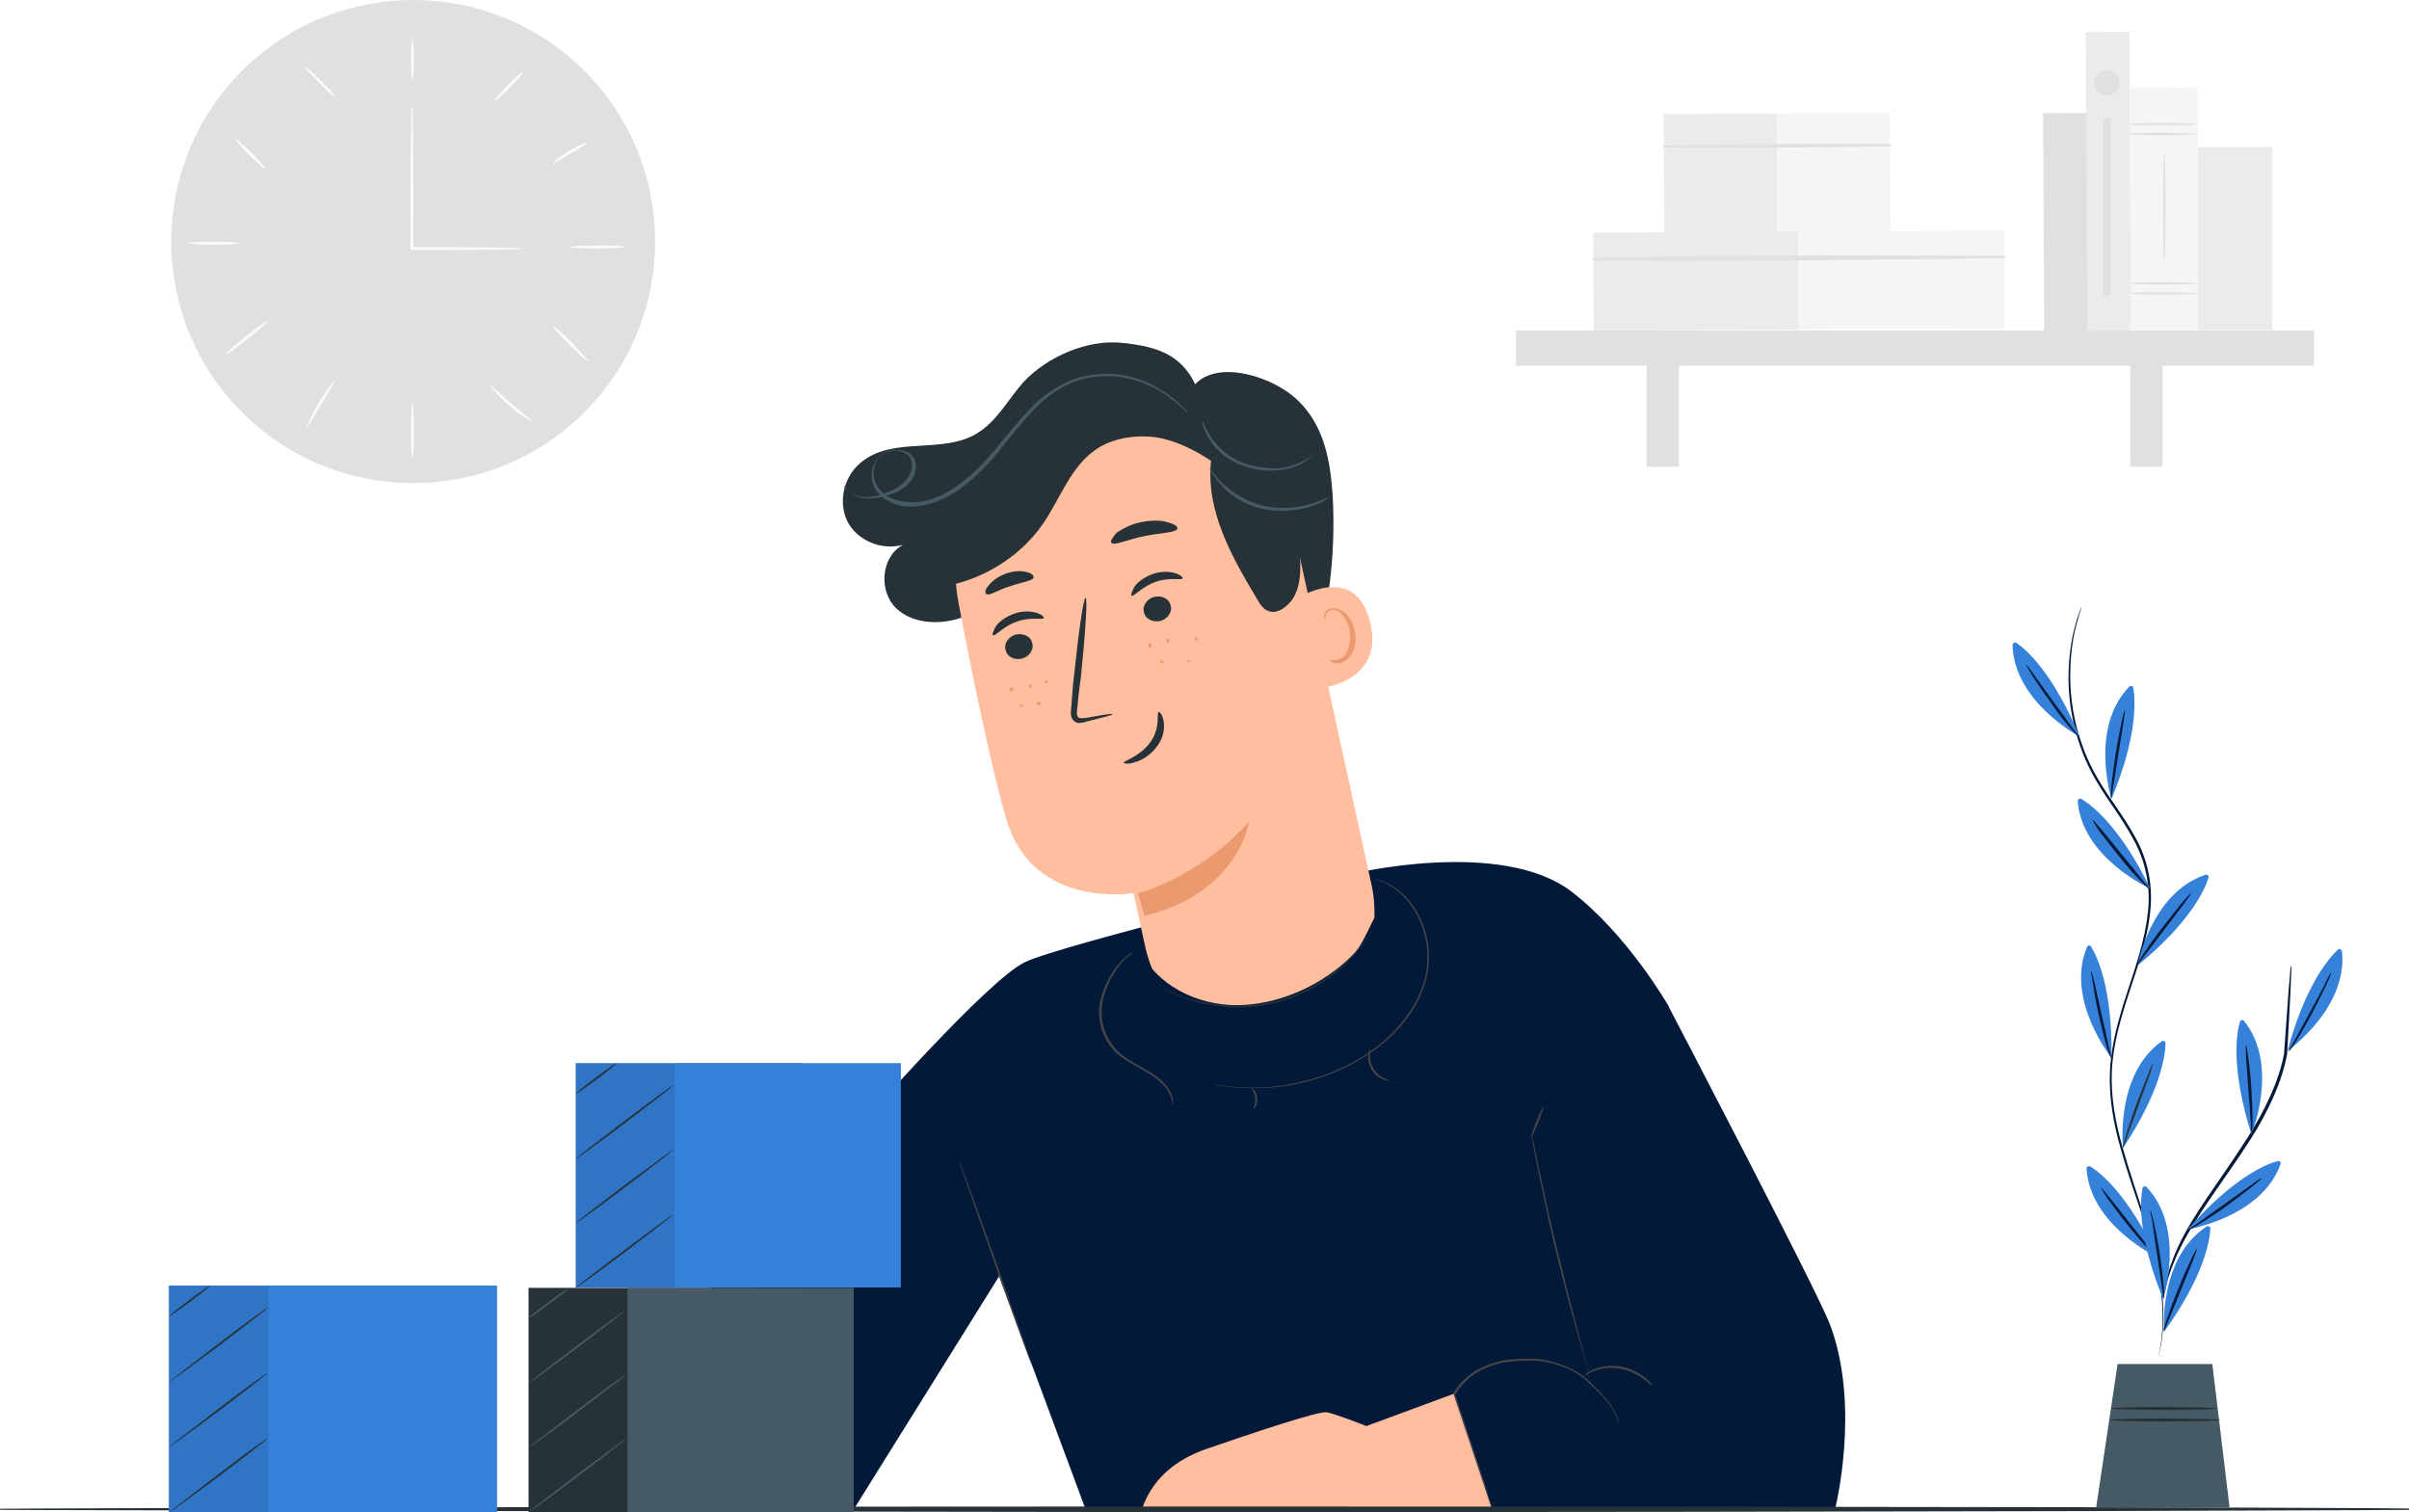 <?xml version="1.0" encoding="UTF-8"?> <svg xmlns="http://www.w3.org/2000/svg" width="470" height="295" viewBox="0 0 470 295" fill="none"> <g clip-path="url(#clip0)"> <path d="M113.995 80.447C132.431 62.044 132.431 32.206 113.995 13.803C95.559 -4.601 65.669 -4.601 47.233 13.803C28.798 32.206 28.798 62.044 47.233 80.447C65.669 98.851 95.559 98.851 113.995 80.447Z" fill="#E0E0E0"></path> <path d="M101.995 48.563C101.995 48.638 101.397 48.638 100.349 48.638C99.152 48.638 97.656 48.713 95.785 48.713C91.895 48.788 86.508 48.788 80.374 48.788H80.075V48.489C80.075 47.518 80.075 46.472 80.075 45.427C80.075 38.631 80.075 32.432 80.149 27.951C80.224 25.785 80.224 23.993 80.224 22.648C80.224 21.379 80.299 20.706 80.374 20.706C80.448 20.706 80.448 21.379 80.523 22.648C80.523 23.993 80.598 25.785 80.598 27.951C80.673 32.432 80.673 38.631 80.673 45.427C80.673 46.472 80.673 47.518 80.673 48.489L80.374 48.19C86.508 48.19 91.895 48.265 95.785 48.265C97.656 48.34 99.227 48.34 100.349 48.34C101.397 48.489 101.995 48.489 101.995 48.563Z" fill="#FAFAFA"></path> <path d="M80.449 7.786C80.598 7.786 80.748 9.579 80.748 11.744C80.748 13.91 80.598 15.703 80.449 15.703C80.299 15.703 80.149 13.91 80.149 11.744C80.149 9.504 80.299 7.786 80.449 7.786Z" fill="#FAFAFA"></path> <path d="M101.995 14.134C102.145 14.284 100.948 15.553 99.451 17.122C97.955 18.616 96.609 19.81 96.459 19.661C96.309 19.512 97.506 18.242 99.003 16.674C100.499 15.105 101.846 13.985 101.995 14.134Z" fill="#FAFAFA"></path> <path d="M114.564 27.801C114.639 27.951 113.143 28.847 111.347 29.967C109.477 31.087 108.055 31.984 107.906 31.834C107.831 31.685 109.177 30.565 111.048 29.445C112.843 28.324 114.489 27.652 114.564 27.801Z" fill="#FAFAFA"></path> <path d="M121.896 48.19C121.896 48.34 119.502 48.489 116.509 48.489C113.516 48.489 111.122 48.34 111.122 48.19C111.122 48.041 113.516 47.892 116.509 47.892C119.502 47.817 121.896 47.966 121.896 48.19Z" fill="#FAFAFA"></path> <path d="M46.932 47.443C46.932 47.593 44.612 47.742 41.844 47.742C39.001 47.742 36.757 47.593 36.757 47.443C36.757 47.294 39.076 47.145 41.844 47.145C44.687 47.145 46.932 47.294 46.932 47.443Z" fill="#FAFAFA"></path> <path d="M52.244 62.604C52.318 62.754 50.598 64.322 48.353 66.114C46.109 67.907 44.238 69.251 44.089 69.102C44.014 68.952 45.735 67.384 47.979 65.591C50.224 63.799 52.169 62.455 52.244 62.604Z" fill="#FAFAFA"></path> <path d="M65.336 74.255C65.486 74.329 64.214 76.346 62.717 78.81C61.221 81.275 60.099 83.366 59.949 83.291C59.8 83.217 60.697 81.051 62.194 78.512C63.69 76.047 65.186 74.18 65.336 74.255Z" fill="#FAFAFA"></path> <path d="M80.449 89.416C80.299 89.416 80.149 87.026 80.149 84.038C80.149 81.051 80.299 78.661 80.449 78.661C80.598 78.661 80.748 81.051 80.748 84.038C80.748 86.951 80.598 89.416 80.449 89.416Z" fill="#FAFAFA"></path> <path d="M103.791 82.171C103.716 82.32 101.621 81.125 99.302 79.109C97.057 77.167 95.561 75.225 95.636 75.151C95.785 75.001 97.431 76.719 99.676 78.661C101.92 80.603 103.865 82.022 103.791 82.171Z" fill="#FAFAFA"></path> <path d="M114.714 70.446C114.564 70.596 112.993 69.177 111.122 67.309C109.252 65.442 107.831 63.874 107.98 63.725C108.13 63.575 109.701 64.994 111.571 66.861C113.367 68.728 114.788 70.297 114.714 70.446Z" fill="#FAFAFA"></path> <path d="M51.795 32.955C51.645 33.104 50.298 31.835 48.653 30.266C47.007 28.623 45.809 27.204 45.959 27.13C46.109 26.98 47.456 28.25 49.101 29.818C50.672 31.387 51.87 32.806 51.795 32.955Z" fill="#FAFAFA"></path> <path d="M65.261 18.765C65.112 18.914 63.765 17.719 62.194 16.076C60.623 14.508 59.426 13.089 59.501 13.014C59.65 12.865 60.997 14.06 62.568 15.703C64.214 17.271 65.411 18.615 65.261 18.765Z" fill="#FAFAFA"></path> <path d="M407.13 22.029L398.602 22.075L398.828 64.496L407.357 64.45L407.13 22.029Z" fill="#E0E0E0"></path> <path d="M346.73 22.143L324.585 22.261L324.711 45.711L346.857 45.593L346.73 22.143Z" fill="#EBEBEB"></path> <path d="M368.726 22.069L346.581 22.187L346.707 45.638L368.852 45.519L368.726 22.069Z" fill="#F5F5F5"></path> <path d="M324.643 28.772C339.307 28.922 354.045 28.772 368.783 28.548C369.083 28.548 369.083 28.1 368.783 28.1C354.12 28.026 339.381 28.1 324.643 28.399C324.344 28.324 324.344 28.698 324.643 28.772Z" fill="#E0E0E0"></path> <path d="M351.006 45.17L310.831 45.385L310.934 64.504L351.109 64.289L351.006 45.17Z" fill="#EBEBEB"></path> <path d="M390.958 44.947L350.782 45.162L350.885 64.281L391.06 64.066L390.958 44.947Z" fill="#F5F5F5"></path> <path d="M310.802 50.729C337.511 51.028 364.294 50.729 391.003 50.356C391.303 50.356 391.303 49.908 391.003 49.908C364.294 49.758 337.511 49.758 310.802 50.356C310.578 50.281 310.578 50.729 310.802 50.729Z" fill="#E0E0E0"></path> <path d="M451.454 64.471H295.764V71.342H451.454V64.471Z" fill="#E0E0E0"></path> <path d="M327.561 67.757H321.276V91.059H327.561V67.757Z" fill="#E0E0E0"></path> <path d="M421.902 67.757H415.617V91.059H421.902V67.757Z" fill="#E0E0E0"></path> <path d="M415.467 6.196L406.938 6.242L407.25 64.57L415.779 64.524L415.467 6.196Z" fill="#EBEBEB"></path> <path d="M428.74 17.088L415.498 17.159L415.75 64.434L428.992 64.362L428.74 17.088Z" fill="#F5F5F5"></path> <path d="M428.71 26.159C428.71 26.308 425.717 26.383 422.052 26.383C418.386 26.383 415.393 26.308 415.393 26.159C415.393 26.009 418.386 25.935 422.052 25.935C425.717 25.935 428.71 26.084 428.71 26.159Z" fill="#E0E0E0"></path> <path d="M428.71 24.217C428.71 24.366 425.717 24.441 422.052 24.441C418.386 24.441 415.393 24.366 415.393 24.217C415.393 24.067 418.386 23.993 422.052 23.993C425.717 23.993 428.71 24.067 428.71 24.217Z" fill="#E0E0E0"></path> <path d="M428.71 57.227C428.71 57.376 425.717 57.45 422.052 57.45C418.386 57.45 415.393 57.376 415.393 57.227C415.393 57.077 418.386 57.002 422.052 57.002C425.717 57.002 428.71 57.152 428.71 57.227Z" fill="#E0E0E0"></path> <path d="M428.71 55.285C428.71 55.434 425.717 55.509 422.052 55.509C418.386 55.509 415.393 55.434 415.393 55.285C415.393 55.136 418.386 55.061 422.052 55.061C425.717 55.061 428.71 55.136 428.71 55.285Z" fill="#E0E0E0"></path> <path d="M422.276 50.953C422.126 50.953 422.052 46.173 422.052 40.273C422.052 34.373 422.126 29.594 422.276 29.594C422.426 29.594 422.5 34.373 422.5 40.273C422.5 46.173 422.426 50.953 422.276 50.953Z" fill="#E0E0E0"></path> <path d="M443.299 28.698H428.86V64.397H443.299V28.698Z" fill="#EBEBEB"></path> <path d="M413.523 16.151C413.523 17.495 412.4 18.616 411.054 18.616C409.707 18.616 408.585 17.495 408.585 16.151C408.585 14.807 409.707 13.687 411.054 13.687C412.4 13.761 413.523 14.807 413.523 16.151Z" fill="#E0E0E0"></path> <path d="M411.802 22.947H410.305V57.675H411.802V22.947Z" fill="#E0E0E0"></path> <path d="M263.594 170.51C263.594 170.51 292.847 163.415 306.612 173.946C317.61 182.385 325.541 196.276 325.541 196.276L301.6 226.672L314.917 294.111H211.673L194.914 249.003L168.58 218.681C168.58 218.681 192.82 191.048 200.002 187.687C207.184 184.252 263.594 170.51 263.594 170.51Z" fill="#031939"></path> <path d="M171.722 215.096C171.722 215.096 140.3 251.168 127.806 261.475C115.312 271.781 117.631 291.871 124.589 294.56C127.282 295.605 166.784 294.111 166.784 294.111L194.914 249.003L171.722 215.096Z" fill="#031939"></path> <g opacity="0.2"> <g opacity="0.2"> <g opacity="0.2"> <g opacity="0.2"> <g opacity="0.2"> <path opacity="0.2" d="M283.57 271.931C283.196 264.836 293.67 259.907 298.757 261.176C297.784 250.496 296.512 232.274 299.505 221.967C302.797 237.203 304.443 253.334 310.129 267.823" fill="black"></path> </g> </g> </g> </g> </g> <path d="M300.029 227.195L309.905 268.794C309.905 268.794 293.371 258.562 283.57 272.154L291.052 294.261L358.011 294.485C358.011 294.485 363.098 274.47 357.038 258.413C354.494 251.691 325.466 196.201 325.466 196.201L304.593 203.445L300.029 227.195Z" fill="#031939"></path> <path d="M291.126 294.336C291.126 294.336 291.051 294.186 290.976 293.887C290.827 293.589 290.677 293.141 290.527 292.618C290.153 291.498 289.555 289.929 288.881 287.987C287.535 283.954 285.59 278.428 283.42 272.005V271.93L283.495 271.856C284.168 270.736 284.991 269.69 286.038 268.794C287.086 267.823 288.283 267.076 289.63 266.553C291.65 265.657 293.819 265.209 295.914 265.134C296.961 265.06 298.009 265.06 298.981 265.06C299.954 265.06 301.001 265.209 301.899 265.433C305.64 266.255 308.857 267.972 310.727 270.138C312.822 272.08 314.318 273.947 315.066 275.366C315.815 276.785 315.815 277.756 315.815 277.756C315.74 277.756 315.665 276.86 314.917 275.441C314.169 274.022 312.672 272.229 310.503 270.287C308.558 268.122 305.49 266.479 301.749 265.732C300.852 265.508 299.879 265.433 298.907 265.433C297.934 265.433 296.887 265.433 295.914 265.508C293.894 265.657 291.724 266.03 289.779 266.927C288.507 267.524 287.31 268.196 286.338 269.092C285.365 269.989 284.542 271.034 283.869 272.08V271.93C286.038 278.353 287.834 283.954 289.181 287.987C289.854 289.929 290.303 291.572 290.677 292.692C290.827 293.215 290.976 293.663 291.051 293.962C291.051 294.186 291.126 294.336 291.126 294.336Z" fill="#464646"></path> <path d="M322.323 270.362C322.249 270.436 321.725 269.764 320.678 269.017C319.63 268.271 317.984 267.374 315.964 267.001C314.992 266.852 314.019 266.852 313.121 266.926C312.223 267.076 311.475 267.225 310.877 267.524C309.605 268.047 308.932 268.495 308.932 268.42C308.932 268.42 309.081 268.271 309.381 268.047C309.68 267.823 310.129 267.524 310.802 267.225C311.401 266.926 312.223 266.702 313.121 266.553C314.019 266.404 314.992 266.404 316.039 266.553C318.134 266.926 319.855 267.823 320.902 268.719C321.426 269.167 321.8 269.54 322.099 269.839C322.249 270.138 322.323 270.287 322.323 270.362Z" fill="#464646"></path> <path d="M310.129 267.823C310.129 267.823 310.054 267.673 309.979 267.375C309.904 267.001 309.755 266.553 309.53 266.03C309.156 264.835 308.632 263.192 308.034 261.101C306.837 256.919 305.266 251.094 303.695 244.671C302.123 238.248 300.926 232.348 300.029 228.091C299.58 225.925 299.281 224.208 299.056 223.013C298.981 222.415 298.906 221.967 298.832 221.668C298.757 221.37 298.757 221.22 298.757 221.146C298.757 221.146 298.832 221.295 298.906 221.594C298.981 221.967 299.056 222.415 299.206 222.938C299.505 224.208 299.804 225.851 300.253 227.942C301.151 232.199 302.423 238.024 303.994 244.521C305.565 250.944 307.061 256.77 308.183 260.952C308.707 263.043 309.231 264.686 309.53 265.956C309.68 266.478 309.829 266.927 309.904 267.3C310.129 267.673 310.129 267.823 310.129 267.823Z" fill="#464646"></path> <path d="M301.151 215.843C301.226 215.917 300.777 217.262 300.103 218.98C299.43 220.697 298.757 222.042 298.682 221.967C298.607 221.892 299.056 220.548 299.729 218.83C300.403 217.112 301.076 215.768 301.151 215.843Z" fill="#464646"></path> <g opacity="0.2"> <g opacity="0.2"> <g opacity="0.2"> <g opacity="0.2"> <g opacity="0.2"> <path opacity="0.2" d="M187.582 227.195C186.161 239.891 184.665 254.902 183.243 267.599L194.839 248.928" fill="black"></path> </g> </g> </g> </g> </g> <path d="M186.984 226C187.059 226 190.351 234.962 194.316 246.165C198.281 257.367 201.423 266.404 201.349 266.478C201.274 266.478 197.982 257.516 194.017 246.314C190.052 235.111 186.909 226 186.984 226Z" fill="#464646"></path> <path d="M168.502 89.808C174.677 85.267 183.78 88.495 190.382 84.683C194.466 82.316 196.603 78.007 199.604 74.62C204.298 69.558 212.161 66.171 218.942 66.887C225.723 67.602 230.332 69.107 233.19 74.957C237.602 70.175 248.364 73.33 253.342 78.233C258.32 83.137 259.559 89.752 260.015 96.828C260.691 109.124 258.987 121.578 254.812 133.34C254.403 134.372 253.712 135.683 252.554 135.574C251.782 135.501 251.355 134.773 250.981 134.202C248.008 128.57 246.872 122.271 245.402 116.093C243.932 109.914 242.244 103.639 238.372 98.687C234.5 93.735 228.11 90.228 221.566 91.369C216.629 92.28 212.418 95.4 208.916 98.969C205.633 102.635 202.891 106.81 199.879 110.731C196.866 114.652 193.03 118.342 188.404 120.2C183.778 122.057 178.092 121.827 174.791 118.611C171.489 115.394 171.742 108.767 176.16 106.278C171.88 107.48 167.064 105.344 165.266 101.582C163.364 97.503 164.856 92.369 168.502 89.808Z" fill="#263238"></path> <path d="M252.23 102.453L267.639 172.835C270.249 184.789 262.942 206.599 250.306 209.377C238.352 211.908 225.743 195.688 223.397 184.534C222.218 179.228 221.303 174.722 221.145 174.242C221.145 174.242 201.789 177.48 196.477 160.233C193.9 151.849 190.123 134.048 187.044 117.784C183.596 100.401 194.876 82.528 212.822 76.755L214.528 76.139C234.208 70.992 248.582 83.887 252.23 102.453Z" fill="#FFBE9D"></path> <path d="M222.018 174.249C222.018 174.249 233.662 171.435 243.681 160.338C243.681 160.338 241.634 174.296 223.289 178.66L222.018 174.249Z" fill="#EB996E"></path> <path d="M196.197 126.824C196.442 128.147 197.977 128.823 199.369 128.492C200.761 128.161 201.792 126.726 201.379 125.464C201.133 124.141 199.598 123.464 198.206 123.796C196.814 124.127 195.783 125.562 196.197 126.824Z" fill="#263238"></path> <path d="M193.745 123.956C194.176 124.147 195.737 122.207 198.366 121.266C201.159 120.267 203.43 121.009 203.655 120.583C203.768 120.369 203.234 119.87 202.207 119.546C201.18 119.223 199.495 119.135 197.852 119.723C196.209 120.311 194.884 121.303 194.268 122.214C193.703 123.28 193.529 123.86 193.745 123.956Z" fill="#263238"></path> <path d="M223.201 119.467C223.447 120.79 224.982 121.467 226.374 121.136C227.766 120.805 228.797 119.37 228.383 118.108C228.137 116.785 226.603 116.108 225.211 116.439C223.818 116.77 222.788 118.205 223.201 119.467Z" fill="#263238"></path> <path d="M220.799 116.219C221.231 116.41 222.791 114.47 225.421 113.529C228.214 112.529 230.484 113.271 230.71 112.845C230.823 112.632 230.289 112.132 229.262 111.809C228.234 111.486 226.55 111.398 224.907 111.986C223.263 112.574 221.939 113.566 221.323 114.477C220.758 115.543 220.583 116.123 220.799 116.219Z" fill="#263238"></path> <path d="M217.036 139.325C216.982 139.164 215.164 139.46 212.093 140.027C211.355 140.113 210.617 140.199 210.339 139.94C210.008 139.52 210.085 138.594 210.215 137.829C210.368 135.978 210.639 133.905 210.91 131.831C211.769 123.439 212.199 116.638 211.803 116.601C211.407 116.564 210.411 123.389 209.552 131.781C209.28 133.855 209.181 135.867 209.028 137.718C208.951 138.643 208.703 139.631 209.365 140.47C209.696 140.89 210.369 141.186 210.883 141.001C211.45 140.977 211.792 140.854 212.135 140.73C215.323 139.941 217.089 139.485 217.036 139.325Z" fill="#263238"></path> <path d="M226.074 138.904C225.573 139.086 226.5 141.916 224.446 144.775C222.393 147.635 219.117 148.477 219.22 148.791C219.272 148.948 220.094 149.176 221.43 148.69C222.817 148.36 224.667 147.159 225.809 145.511C227.118 143.802 227.219 141.83 227.026 140.668C226.781 139.35 226.241 138.843 226.074 138.904Z" fill="#263238"></path> <path d="M216.82 105.855C217.242 106.569 219.936 105.257 223.215 104.6C226.495 103.942 229.436 103.926 229.724 103.131C229.786 102.762 229.251 102.262 227.843 101.902C226.599 101.483 224.748 101.455 222.671 101.854C220.594 102.253 219.052 103.152 217.838 103.933C217.057 104.905 216.553 105.605 216.82 105.855Z" fill="#263238"></path> <path d="M192.396 115.874C193.095 116.315 194.698 115.049 197.052 114.379C199.354 113.554 201.317 113.37 201.656 112.729C201.718 112.362 201.348 111.803 200.371 111.634C199.343 111.31 197.874 111.318 196.229 111.907C194.749 112.438 193.424 113.431 192.807 114.344C192.252 114.888 192.129 115.624 192.396 115.874Z" fill="#263238"></path> <path d="M252.654 117.034C252.94 116.752 264.342 109.4 267.307 121.315C270.325 133.389 256.886 134.54 256.782 134.222C256.677 133.904 252.654 117.034 252.654 117.034Z" fill="#FFBE9D"></path> <path d="M259.469 128.648C259.469 128.648 259.692 128.746 260.084 128.782C260.477 128.819 261.209 128.732 261.836 128.326C263.091 127.513 263.65 125.166 263.306 122.967C263.108 121.788 262.622 120.891 261.967 120.056C261.311 119.221 260.591 118.768 259.911 119.014C259.179 119.101 258.774 119.605 258.709 119.986C258.645 120.367 258.697 120.527 258.75 120.686C258.75 120.686 258.527 120.588 258.369 120.109C258.317 119.95 258.382 119.569 258.669 119.286C258.956 119.003 259.414 118.658 259.806 118.695C260.878 118.485 261.821 119.037 262.647 119.81C263.472 120.583 264.01 121.639 264.261 122.978C264.88 125.435 264.034 128.065 262.269 129.062C261.472 129.53 260.687 129.457 260.072 129.323C259.574 128.967 259.469 128.648 259.469 128.648Z" fill="#EB996E"></path> <path d="M181.625 114.714C190.195 114.062 198.694 109.207 203.489 102.177C206.912 97.232 208.817 91.077 213.862 87.656C217.225 85.375 221.708 84.8 225.615 85.316C229.574 85.989 233.174 87.85 236.274 89.893C235.222 99.788 240.426 108.816 245.373 117.058C245.849 117.941 246.545 118.921 247.586 119.247C249.283 119.862 251.362 118.225 252.336 116.637C253.887 113.959 253.792 110.822 253.582 107.904C252.904 101.28 251.289 94.646 247.939 88.994C244.757 83.282 239.79 78.396 233.619 75.533C225.917 71.994 216.537 71.885 208.138 74.765C199.739 77.646 192.269 83.359 186.922 90.414C184.421 93.614 182.294 97.383 181.657 101.138" fill="#263238"></path> <path d="M164.548 94.132C164.548 94.132 164.487 94.498 164.858 95.056C165.228 95.613 166.029 96.362 167.323 96.936C168.564 97.356 170.41 97.389 172.264 96.902C173.248 96.552 174.283 96.357 175.215 95.853C176.147 95.349 177.191 94.633 177.916 93.514C178.642 92.394 178.936 91.084 178.523 89.852C178.059 88.466 176.55 87.796 175.084 87.801C174.325 87.726 173.454 87.864 172.85 88.251C172.03 88.542 171.478 89.083 170.977 89.778C169.975 91.168 169.836 92.941 170.3 94.327C170.816 95.866 171.988 97.173 173.497 97.842C175.057 98.666 176.791 98.911 178.585 98.79C182.173 98.549 185.788 96.746 188.653 94.349C191.682 91.893 194.065 89.15 196.232 86.312C198.451 83.628 200.506 81.002 202.88 78.779C205.253 76.557 207.997 74.892 210.671 74.113C213.346 73.335 216.062 73.23 218.555 73.55C223.375 74.249 226.651 76.358 228.633 77.893C229.65 78.738 230.4 79.333 230.934 79.832C231.468 80.331 231.735 80.581 231.735 80.581C231.735 80.581 231.684 80.427 231.632 80.273C231.581 80.119 231.313 79.869 231.098 79.774C230.564 79.274 229.926 78.467 228.961 77.776C226.927 76.087 223.651 73.978 218.779 73.126C216.451 72.747 213.57 72.91 210.68 73.593C207.842 74.43 205.098 76.095 202.509 78.222C200.136 80.444 197.917 83.128 195.698 85.813C193.479 88.497 191.148 91.394 188.231 93.637C185.366 96.035 181.915 97.779 178.49 97.962C176.86 98.025 175.127 97.78 173.618 97.11C172.274 96.382 171.153 95.229 170.689 93.844C170.224 92.458 170.415 90.839 171.141 89.72C171.866 88.6 173.454 87.864 174.756 87.918C176.058 87.971 177.351 88.545 177.764 89.777C178.126 90.855 177.831 92.166 177.218 93.073C176.605 93.98 175.613 94.85 174.681 95.354C173.749 95.857 172.765 96.207 171.782 96.557C169.927 97.044 168.297 97.107 167.056 96.686C165.814 96.266 165.013 95.517 164.642 94.96C164.703 94.594 164.548 94.132 164.548 94.132Z" fill="#455A64"></path> <path d="M257.1 88.137C257.049 87.98 255.974 89.251 253.527 90.316C252.36 90.74 250.861 91.285 249.206 91.357C247.551 91.43 245.793 91.188 243.983 90.788C240.311 89.832 237.88 87.544 236.489 85.583C235.098 83.621 234.799 82.145 234.633 82.205C234.633 82.205 234.57 82.58 234.776 83.21C234.983 83.839 235.294 84.784 235.989 85.764C237.213 87.786 239.914 90.328 243.753 91.224C245.615 91.781 247.54 91.963 249.143 91.733C250.798 91.66 252.349 91.273 253.63 90.631C254.745 90.05 255.641 89.372 256.204 88.815C256.819 88.416 257.1 88.137 257.1 88.137Z" fill="#455A64"></path> <path d="M259.26 97.013C259.209 96.855 257.815 97.713 255.434 98.401C253.054 99.09 249.634 99.452 246.186 98.593C242.738 97.734 240.03 95.728 238.411 94.205C236.741 92.525 236.162 91.329 235.995 91.389C235.995 91.389 236.099 91.703 236.472 92.271C236.845 92.839 237.27 93.564 238.13 94.483C239.634 96.223 242.394 98.387 246.009 99.185C249.675 100.14 253.209 99.561 255.589 98.873C256.754 98.45 257.752 98.088 258.366 97.689C258.979 97.29 259.26 97.013 259.26 97.013Z" fill="#455A64"></path> <path d="M233.408 124.974C233.577 124.913 233.746 124.852 233.642 124.533C233.589 124.374 233.537 124.215 233.368 124.277C233.199 124.338 233.03 124.399 233.135 124.718C233.187 124.877 233.24 125.036 233.408 124.974Z" fill="#EB996E"></path> <path d="M227.907 125.422C228.076 125.36 228.193 125.14 228.141 124.98C228.088 124.821 228.036 124.662 227.814 124.564C227.645 124.625 227.528 124.846 227.581 125.005C227.516 125.385 227.738 125.483 227.907 125.422Z" fill="#EB996E"></path> <path d="M224.429 126.444C224.599 126.383 224.717 126.161 224.611 125.842C224.506 125.522 224.453 125.362 224.283 125.424C224.113 125.485 223.996 125.707 224.101 126.026C223.984 126.248 224.259 126.506 224.429 126.444Z" fill="#EB996E"></path> <path d="M231.94 129.126C232.106 129.066 232.272 129.007 232.22 128.85C232.169 128.694 232.003 128.754 231.837 128.814C231.672 128.874 231.506 128.934 231.557 129.09C231.557 129.09 231.775 129.186 231.94 129.126Z" fill="#EB996E"></path> <path d="M226.761 129.461C226.929 129.4 227.045 129.181 226.993 129.022C226.941 128.864 226.722 128.767 226.554 128.828C226.386 128.889 226.27 129.108 226.322 129.267C226.542 129.364 226.594 129.522 226.761 129.461Z" fill="#EB996E"></path> <path d="M201.03 134.193C201.199 134.131 201.368 134.07 201.264 133.752C201.211 133.593 201.159 133.434 200.99 133.495C200.821 133.556 200.652 133.618 200.757 133.936C200.757 133.936 200.809 134.095 201.03 134.193Z" fill="#EB996E"></path> <path d="M197.441 134.886C197.61 134.825 197.726 134.605 197.674 134.446C197.622 134.287 197.401 134.189 197.18 134.092C197.011 134.153 196.895 134.373 196.947 134.532C197.051 134.85 197.272 134.948 197.441 134.886Z" fill="#EB996E"></path> <path d="M204.183 133.283C204.351 133.222 204.518 133.161 204.466 133.003C204.414 132.845 204.363 132.687 204.195 132.748C204.027 132.809 203.859 132.87 203.911 133.028C203.963 133.186 204.015 133.344 204.183 133.283Z" fill="#EB996E"></path> <path d="M202.596 137.656C202.764 137.595 202.931 137.534 203.047 137.315C203.162 137.097 202.943 137 202.724 136.903C202.556 136.964 202.389 137.025 202.273 137.243C202.325 137.401 202.377 137.559 202.596 137.656Z" fill="#EB996E"></path> <path d="M199.393 137.855C199.561 137.794 199.677 137.575 199.457 137.478C199.405 137.32 199.238 137.381 199.071 137.442C198.903 137.503 198.788 137.722 199.007 137.819C199.059 137.977 199.278 138.074 199.393 137.855Z" fill="#EB996E"></path> <path d="M283.57 271.931L266.587 278.204C266.587 278.204 260.153 275.665 258.806 275.515C257.085 275.291 244.442 279.548 235.314 282.685C229.329 284.776 224.691 288.585 222.745 294.56L291.051 294.336L283.57 271.931Z" fill="#FFBE9D"></path> <path d="M162.819 269.765C161.547 269.167 160.2 268.57 158.779 268.495C157.357 268.42 155.786 269.018 155.188 270.287C154.739 271.109 154.814 272.154 155.113 273.051C155.412 273.947 156.011 274.694 156.535 275.515C157.357 276.635 158.255 277.681 159.452 278.353C160.649 279.025 162.146 279.324 163.417 278.727C164.914 277.98 165.662 276.187 165.512 274.47C165.437 272.752 164.166 270.736 162.819 269.765Z" fill="#FFBE9D"></path> <path d="M143.442 262.894C143.442 262.894 138.953 261.624 137.382 265.657C137.382 265.657 130.873 269.391 130.873 275.291C130.873 275.291 128.255 278.577 128.255 282.909V285.149C128.255 287.763 129.526 290.302 131.696 291.796C133.492 293.066 135.586 294.41 137.232 294.858C138.579 295.232 139.926 295.306 141.048 295.232C142.469 295.157 143.292 293.663 142.544 292.468L141.946 291.647C141.946 291.647 145.462 294.111 148.155 293.887C148.155 293.887 151.746 293.738 152.794 291.572C153.168 290.751 159.901 293.439 160.724 289.854C160.724 289.854 164.614 290.153 165.363 288.286C166.111 286.419 165.213 283.656 163.642 281.938C162.071 280.295 143.442 262.894 143.442 262.894Z" fill="#FFBE9D"></path> <path d="M141.646 272.154C141.646 272.154 141.946 272.378 142.395 272.826C142.918 273.349 143.592 274.021 144.34 274.768C145.986 276.411 148.305 278.652 150.998 281.116C153.617 283.506 156.086 285.597 157.881 287.166C158.704 287.913 159.452 288.51 160.051 288.958C160.575 289.406 160.799 289.63 160.799 289.63C160.799 289.63 160.5 289.481 159.976 289.033C159.452 288.659 158.704 288.062 157.732 287.315C155.861 285.896 153.392 283.805 150.699 281.34C148.081 278.95 145.761 276.635 144.115 274.918C143.292 274.096 142.694 273.349 142.245 272.901C141.871 272.453 141.646 272.154 141.646 272.154Z" fill="#AA6550"></path> <path d="M152.794 291.423C152.719 291.497 149.427 289.107 145.387 286.045C141.347 282.983 138.205 280.444 138.205 280.369C138.28 280.295 141.572 282.685 145.612 285.747C149.652 288.809 152.869 291.348 152.794 291.423Z" fill="#AA6550"></path> <path d="M142.993 292.319C142.993 292.393 142.395 292.02 141.572 291.423C140.674 290.825 139.552 290.004 138.28 288.958C137.008 287.987 135.886 287.016 135.138 286.269C134.389 285.523 133.941 285 134.015 285C134.09 284.925 134.539 285.373 135.362 286.12C136.185 286.792 137.232 287.763 138.504 288.734C140.973 290.601 143.068 292.169 142.993 292.319Z" fill="#AA6550"></path> <path d="M222.97 186.418C226.786 193.139 235.09 196.575 242.871 196.052C250.651 195.529 258.133 191.944 263.744 186.492C267.111 183.281 268.158 176.111 271.076 176.783C273.844 177.381 275.939 186.492 276.238 189.33C276.687 193.587 275.041 197.844 272.572 201.205C270.028 204.64 266.587 207.254 263.071 209.644C256.412 214.051 248.781 217.635 240.776 218.009C232.771 218.382 224.242 215.021 219.977 208.225C215.713 201.429 217.209 191.123 224.092 187.015" fill="#031939"></path> <path d="M228.805 215.694C228.731 215.694 228.805 215.171 228.506 214.2C228.207 213.304 227.534 212.034 226.187 210.914C224.915 209.719 223.12 208.823 221.1 207.703C220.127 207.105 219.08 206.508 218.107 205.686C217.134 204.865 216.311 203.819 215.713 202.624C214.441 200.234 214.142 197.546 214.665 195.305C215.189 193.065 216.087 191.123 217.06 189.704C217.957 188.21 219.005 187.165 219.753 186.567C220.127 186.268 220.426 186.044 220.725 185.97C220.95 185.82 221.1 185.82 221.1 185.82C221.1 185.895 220.651 186.119 219.903 186.717C219.154 187.314 218.257 188.36 217.359 189.853C216.461 191.347 215.563 193.214 215.114 195.38C214.665 197.546 214.965 200.16 216.162 202.475C216.76 203.595 217.583 204.641 218.481 205.462C219.379 206.284 220.426 206.881 221.399 207.479C223.419 208.599 225.289 209.57 226.561 210.765C227.833 211.96 228.581 213.229 228.805 214.2C228.88 215.096 228.805 215.694 228.805 215.694Z" fill="#464646"></path> <path d="M268.308 171.406C268.308 171.406 268.382 171.406 268.457 171.481C268.607 171.556 268.756 171.556 268.981 171.63C269.43 171.78 270.103 172.078 271.001 172.452C271.824 172.9 272.796 173.572 273.769 174.468C274.742 175.364 275.714 176.559 276.537 178.053C278.183 180.966 279.305 185.073 278.557 189.554C278.183 191.795 277.36 193.961 276.163 196.126C274.966 198.218 273.395 200.234 271.525 202.026C269.654 203.819 267.634 205.313 265.539 206.582C263.445 207.852 261.35 208.823 259.255 209.644C255.065 211.213 251.1 211.959 247.734 212.183C244.367 212.407 241.674 212.258 239.803 212.034C238.905 211.959 238.157 211.81 237.634 211.735C237.409 211.661 237.259 211.661 237.11 211.661C236.96 211.661 236.96 211.586 236.96 211.586C236.96 211.586 237.035 211.586 237.185 211.586C237.334 211.586 237.484 211.661 237.708 211.661C238.232 211.735 238.905 211.81 239.878 211.959C241.748 212.109 244.442 212.333 247.808 212.034C251.1 211.735 255.065 210.989 259.18 209.42C263.295 207.852 267.634 205.462 271.3 201.877C273.096 200.085 274.667 198.143 275.864 196.052C277.061 193.961 277.884 191.795 278.258 189.629C279.006 185.297 277.959 181.264 276.387 178.352C275.565 176.858 274.667 175.663 273.694 174.767C272.796 173.796 271.824 173.199 271.001 172.676C270.178 172.228 269.505 171.929 269.056 171.78C268.831 171.705 268.682 171.63 268.532 171.556C268.308 171.481 268.308 171.406 268.308 171.406Z" fill="#464646"></path> <path d="M244.591 216.291C244.516 216.217 244.965 215.395 244.891 214.275C244.816 213.155 244.142 212.408 244.217 212.333C244.217 212.333 244.442 212.408 244.741 212.781C244.965 213.08 245.265 213.603 245.265 214.275C245.339 214.872 245.19 215.47 245.04 215.843C244.816 216.142 244.666 216.366 244.591 216.291Z" fill="#464646"></path> <path d="M271.151 210.839C271.151 210.914 270.627 210.914 269.953 210.615C269.205 210.391 268.308 209.719 267.634 208.748C267.036 207.703 266.886 206.582 266.961 205.836C267.036 205.089 267.26 204.641 267.335 204.641C267.41 204.641 267.26 205.089 267.26 205.836C267.26 206.582 267.41 207.628 268.008 208.524C268.607 209.495 269.43 210.093 270.103 210.391C270.702 210.69 271.225 210.765 271.151 210.839Z" fill="#464646"></path> <path d="M268.308 180.293C268.308 180.293 268.233 180.443 268.083 180.742C267.933 181.04 267.709 181.488 267.41 182.011C266.811 183.057 265.764 184.55 264.268 186.268C262.771 187.911 260.826 189.778 258.357 191.421C255.888 193.064 252.971 194.483 249.679 195.454C246.387 196.35 243.095 196.649 240.177 196.5C237.26 196.35 234.566 195.828 232.471 195.155C230.377 194.483 228.656 193.736 227.608 193.139C227.085 192.84 226.636 192.616 226.337 192.467C226.037 192.317 225.888 192.168 225.888 192.168C225.888 192.168 226.037 192.243 226.337 192.392C226.636 192.542 227.085 192.766 227.608 193.064C228.731 193.587 230.377 194.334 232.471 194.931C234.566 195.529 237.185 196.052 240.102 196.201C243.02 196.35 246.237 195.977 249.529 195.155C252.746 194.259 255.664 192.84 258.133 191.197C260.602 189.554 262.547 187.836 264.043 186.193C265.539 184.55 266.587 183.131 267.26 182.086C267.634 181.563 267.859 181.115 268.008 180.891C268.158 180.368 268.233 180.293 268.308 180.293Z" fill="#263238"></path> <g opacity="0.2"> <g opacity="0.2"> <g opacity="0.2"> <g opacity="0.2"> <g opacity="0.2"> <path opacity="0.2" d="M241.898 212.407C241.225 212.781 241.299 213.826 241.748 214.424C242.197 215.021 242.945 215.32 243.694 215.544C250.576 217.859 258.208 217.71 265.016 215.171C271.824 212.631 277.659 207.777 281.4 201.503C284.318 196.649 285.814 190.6 283.719 185.297C283.196 183.953 281.924 182.459 280.577 182.982C279.23 183.43 279.156 185.222 279.156 186.641C279.081 194.782 273.545 202.176 266.512 206.283C259.479 210.391 251.175 211.81 243.02 212.333" fill="black"></path> </g> </g> </g> </g> </g> <path d="M479.883 294.452C479.883 294.634 370.002 295 234.451 295C98.9 294.817 -10.981 294.634 -10.981 294.452C-10.981 294.269 98.9 293.903 234.451 293.903C370.002 293.903 479.883 294.086 479.883 294.452Z" fill="#263238"></path> <path d="M418.909 270.586C418.909 270.586 418.984 270.437 419.059 270.213C419.209 269.914 419.358 269.615 419.583 269.092C420.032 268.121 420.555 266.702 421.079 264.761C422.052 260.877 422.426 254.977 420.929 247.957C420.256 244.447 419.134 240.638 417.787 236.68C416.441 232.647 414.944 228.39 413.672 223.834C412.401 219.278 411.428 214.275 411.652 209.047C411.877 203.819 413.373 198.591 415.094 193.363C416.815 188.135 418.535 183.057 419.059 177.978C419.658 172.9 418.535 167.821 416.216 163.714C413.972 159.531 411.129 156.021 408.959 152.287C406.79 148.628 405.443 144.819 404.62 141.309C402.974 134.214 403.573 128.239 404.321 124.356C405.144 120.397 406.116 118.381 406.116 118.381C406.116 118.381 406.116 118.53 406.041 118.754C405.967 119.053 405.817 119.426 405.667 119.875C405.368 120.92 404.919 122.414 404.545 124.356C403.872 128.239 403.348 134.214 404.994 141.159C405.817 144.595 407.164 148.329 409.333 151.988C411.428 155.648 414.346 159.158 416.59 163.34C418.984 167.523 420.107 172.676 419.508 177.904C418.984 183.132 417.189 188.21 415.468 193.438C413.747 198.666 412.251 203.819 412.027 208.972C411.802 214.125 412.775 219.054 414.047 223.61C415.318 228.166 416.815 232.423 418.087 236.456C419.433 240.488 420.481 244.297 421.154 247.807C422.575 254.902 422.201 260.877 421.079 264.761C420.555 266.702 419.957 268.196 419.508 269.092C419.284 269.54 419.059 269.914 418.909 270.138C418.984 270.437 418.909 270.586 418.909 270.586Z" fill="#031939"></path> <path d="M411.951 155.872C411.951 155.872 407.612 142.056 415.393 133.99C415.692 133.691 416.141 133.841 416.216 134.214C416.59 136.529 417.114 143.475 411.951 155.872Z" fill="#3580D8"></path> <path d="M414.57 138.545C414.645 138.545 414.495 139.516 414.271 141.085C413.972 142.802 413.672 144.894 413.298 147.134C412.924 149.375 412.625 151.466 412.326 153.183C412.101 154.752 411.952 155.723 411.877 155.723C411.802 155.723 411.802 154.752 411.952 153.183C412.101 151.615 412.4 149.449 412.775 147.059C413.149 144.669 413.598 142.504 413.897 141.01C414.196 139.516 414.495 138.545 414.57 138.545Z" fill="#031939"></path> <path d="M417.04 188.359C417.04 188.359 419.658 174.169 430.282 170.659C430.656 170.51 431.03 170.883 430.88 171.257C430.207 173.423 427.439 179.845 417.04 188.359Z" fill="#3580D8"></path> <path d="M427.438 174.319C427.513 174.393 426.914 175.14 426.017 176.41C424.969 177.829 423.697 179.472 422.276 181.339C420.854 183.206 419.657 184.849 418.535 186.268C417.563 187.538 417.039 188.284 416.964 188.284C416.889 188.284 417.338 187.388 418.236 186.044C419.134 184.7 420.331 182.907 421.827 181.04C423.323 179.098 424.67 177.455 425.643 176.186C426.69 174.991 427.363 174.244 427.438 174.319Z" fill="#031939"></path> <path d="M414.196 223.983C414.196 223.983 412.625 209.644 421.752 203.147C422.052 202.922 422.501 203.147 422.501 203.52C422.426 205.91 421.603 212.781 414.196 223.983Z" fill="#3580D8"></path> <path d="M420.032 207.553C420.106 207.553 419.807 208.524 419.283 210.017C418.685 211.66 417.937 213.677 417.189 215.768C416.366 217.934 415.692 219.876 415.094 221.519C414.57 223.012 414.271 223.908 414.196 223.908C414.121 223.908 414.346 222.938 414.795 221.444C415.243 219.95 415.917 217.859 416.74 215.619C417.563 213.378 418.386 211.362 418.984 209.868C419.508 208.374 419.957 207.553 420.032 207.553Z" fill="#263238"></path> <path d="M422.201 259.831C422.201 259.831 421.079 245.418 430.506 239.293C430.805 239.069 431.254 239.293 431.254 239.742C431.104 242.057 430.057 248.928 422.201 259.831Z" fill="#3580D8"></path> <path d="M428.635 243.625C428.71 243.625 428.336 244.596 427.812 246.015C427.139 247.658 426.316 249.6 425.493 251.691C424.595 253.857 423.847 255.724 423.174 257.367C422.575 258.86 422.201 259.757 422.126 259.682C422.052 259.682 422.276 258.711 422.8 257.217C423.323 255.724 424.072 253.633 424.969 251.467C425.867 249.226 426.765 247.21 427.438 245.791C428.037 244.447 428.56 243.625 428.635 243.625Z" fill="#031939"></path> <path d="M405.742 143.698C405.742 143.698 392.949 136.977 392.649 125.849C392.649 125.476 393.098 125.177 393.398 125.401C395.343 126.745 400.58 131.301 405.742 143.698Z" fill="#3580D8"></path> <path d="M395.343 129.733C395.418 129.658 396.016 130.48 396.914 131.749C397.961 133.168 399.158 134.886 400.505 136.753C401.852 138.62 403.124 140.263 404.171 141.757C405.144 143.026 405.667 143.773 405.667 143.848C405.592 143.923 404.919 143.176 403.872 141.981C402.824 140.786 401.478 139.068 400.131 137.052C398.709 135.11 397.512 133.318 396.615 131.973C395.792 130.629 395.268 129.733 395.343 129.733Z" fill="#031939"></path> <path d="M419.508 173.348C419.508 173.348 406.266 167.448 405.368 156.32C405.368 155.947 405.742 155.648 406.116 155.872C408.061 157.067 413.672 161.249 419.508 173.348Z" fill="#3580D8"></path> <path d="M408.286 159.98C408.36 159.905 408.959 160.652 410.006 161.847C411.129 163.191 412.475 164.834 413.897 166.627C415.393 168.419 416.665 169.987 417.787 171.406C418.835 172.601 419.433 173.348 419.358 173.423C419.283 173.497 418.61 172.825 417.488 171.705C416.366 170.585 414.944 168.942 413.448 167.075C411.952 165.208 410.605 163.49 409.632 162.22C408.735 160.876 408.211 160.054 408.286 159.98Z" fill="#031939"></path> <path d="M411.952 206.358C411.952 206.358 402.899 195.081 407.163 184.775C407.313 184.401 407.837 184.327 407.986 184.7C409.183 186.642 412.176 192.915 411.952 206.358Z" fill="#3580D8"></path> <path d="M407.986 189.331C408.061 189.331 408.286 190.301 408.66 191.795C409.034 193.513 409.483 195.529 410.006 197.844C410.53 200.085 410.979 202.101 411.353 203.894C411.727 205.462 411.952 206.358 411.877 206.433C411.802 206.433 411.428 205.537 410.979 204.043C410.53 202.55 410.006 200.384 409.483 198.069C408.959 195.679 408.585 193.588 408.36 192.019C408.061 190.376 407.912 189.405 407.986 189.331Z" fill="#031939"></path> <path d="M420.929 245.268C420.929 245.268 407.837 239.144 407.089 228.016C407.089 227.643 407.463 227.344 407.837 227.568C409.782 228.763 415.243 233.095 420.929 245.268Z" fill="#3580D8"></path> <path d="M409.857 231.676C409.932 231.601 410.53 232.348 411.577 233.618C412.7 235.037 413.971 236.605 415.393 238.472C416.814 240.265 418.161 241.908 419.208 243.252C420.181 244.447 420.854 245.268 420.78 245.268C420.705 245.343 420.031 244.671 418.909 243.476C417.862 242.281 416.44 240.638 414.944 238.771C413.448 236.904 412.176 235.111 411.203 233.842C410.38 232.572 409.857 231.751 409.857 231.676Z" fill="#031939"></path> <path d="M447.039 188.434C447.039 188.434 447.039 188.509 447.039 188.733C447.039 188.957 447.039 189.256 447.039 189.629C446.965 190.525 446.965 191.645 446.89 193.139C446.74 196.201 446.516 200.533 446.217 205.686C445.244 210.914 442.625 216.739 439.034 222.34C436.416 226.448 433.648 230.257 431.254 233.767C428.86 237.277 426.839 240.489 425.418 243.401C423.997 246.239 423.174 248.704 422.725 250.421C422.5 251.318 422.351 251.99 422.201 252.438C422.126 252.886 422.051 253.11 421.977 253.11C421.977 253.11 421.977 252.886 422.051 252.363C422.126 251.915 422.276 251.243 422.425 250.347C422.874 248.629 423.622 246.09 424.969 243.177C426.316 240.264 428.336 236.978 430.73 233.468C433.124 229.958 435.817 226.149 438.436 222.042C442.027 216.44 444.645 210.764 445.618 205.611C445.992 200.458 446.291 196.201 446.516 193.139C446.665 191.645 446.74 190.525 446.815 189.629C446.815 189.256 446.89 188.957 446.89 188.733C446.965 188.583 447.039 188.434 447.039 188.434Z" fill="#031939"></path> <path d="M439.259 221.295C439.259 221.295 444.795 207.926 437.837 199.188C437.613 198.89 437.089 198.964 437.014 199.338C436.341 201.653 435.219 208.449 439.259 221.295Z" fill="#3580D8"></path> <path d="M438.211 203.893C438.286 203.893 438.436 204.864 438.66 206.432C438.885 208.001 439.109 210.166 439.259 212.556C439.408 214.946 439.483 217.112 439.483 218.755C439.483 220.323 439.408 221.294 439.334 221.294C439.259 221.294 439.184 220.323 439.109 218.755C438.96 216.963 438.885 214.872 438.66 212.631C438.511 210.316 438.361 208.225 438.211 206.507C438.137 204.864 438.137 203.893 438.211 203.893Z" fill="#031939"></path> <path d="M422.052 253.483C422.052 253.483 426.466 239.741 418.834 231.601C418.535 231.302 418.086 231.451 418.012 231.825C417.563 234.065 416.964 241.011 422.052 253.483Z" fill="#3580D8"></path> <path d="M419.583 236.156C419.657 236.156 419.882 237.127 420.256 238.621C420.555 240.189 421.004 242.28 421.378 244.67C421.752 247.06 421.977 249.226 422.126 250.794C422.276 252.363 422.276 253.333 422.201 253.333C422.126 253.333 421.977 252.363 421.752 250.794C421.528 249.076 421.154 246.985 420.854 244.67C420.48 242.43 420.181 240.339 419.957 238.546C419.657 237.127 419.508 236.156 419.583 236.156Z" fill="#031939"></path> <path d="M446.292 205.014C446.292 205.014 458.112 196.724 456.915 185.596C456.84 185.222 456.391 184.998 456.092 185.297C454.446 186.865 449.808 192.019 446.292 205.014Z" fill="#3580D8"></path> <path d="M454.82 189.778C454.895 189.778 454.521 190.749 453.848 192.168C453.174 193.587 452.202 195.529 451.08 197.695C449.957 199.786 448.835 201.728 448.012 203.072C447.189 204.416 446.591 205.163 446.516 205.163C446.441 205.088 446.965 204.267 447.713 202.923C448.536 201.354 449.583 199.562 450.631 197.545C451.753 195.529 452.726 193.662 453.549 192.093C454.222 190.6 454.746 189.704 454.82 189.778Z" fill="#031939"></path> <path d="M426.84 239.816C426.84 239.816 441.129 237.576 444.945 227.12C445.094 226.747 444.72 226.373 444.346 226.522C442.102 227.12 435.668 229.734 426.84 239.816Z" fill="#3580D8"></path> <path d="M441.204 229.884C441.279 229.958 440.531 230.556 439.259 231.601C437.987 232.572 436.266 233.916 434.321 235.335C432.376 236.754 430.505 237.949 429.159 238.771C427.812 239.592 426.914 240.04 426.914 239.966C426.84 239.891 427.663 239.368 429.009 238.472C430.431 237.427 432.151 236.232 434.022 234.887C435.892 233.543 437.613 232.348 439.034 231.302C440.306 230.332 441.129 229.809 441.204 229.884Z" fill="#031939"></path> <path d="M413.149 266.105L408.959 294.111H434.995L431.628 266.105H413.149Z" fill="#455A64"></path> <path d="M432.675 274.768C432.675 274.917 427.962 275.067 422.201 275.067C416.44 275.067 411.727 274.917 411.727 274.768C411.727 274.619 416.44 274.469 422.201 274.469C427.962 274.544 432.675 274.619 432.675 274.768Z" fill="#263238"></path> <path d="M433.199 277.009C433.199 277.158 428.336 277.307 422.351 277.307C416.366 277.307 411.503 277.158 411.503 277.009C411.503 276.859 416.366 276.71 422.351 276.71C428.336 276.785 433.199 276.859 433.199 277.009Z" fill="#263238"></path> <path d="M77.531 250.797H32.941V295.01H77.531V250.797Z" fill="#3580D8"></path> <g opacity="0.3"> <path opacity="0.3" d="M77.531 250.797H32.941V295.01H77.531V250.797Z" fill="black"></path> </g> <path d="M96.982 250.797H52.393V295.01H96.982V250.797Z" fill="#3580D8"></path> <path d="M52.243 280.596C52.318 280.671 48.054 283.957 42.742 287.99C37.43 291.948 33.016 295.16 33.016 295.085C32.941 295.01 37.206 291.724 42.518 287.691C47.755 283.658 52.169 280.447 52.243 280.596Z" fill="#263238"></path> <path d="M52.243 267.826C52.318 267.9 48.054 271.186 42.742 275.219C37.43 279.177 33.016 282.389 33.016 282.314C32.941 282.24 37.206 278.953 42.518 274.92C47.755 270.888 52.169 267.751 52.243 267.826Z" fill="#263238"></path> <path d="M52.243 255.129C52.318 255.204 48.054 258.49 42.742 262.523C37.43 266.481 33.016 269.692 33.016 269.618C32.941 269.543 37.206 266.257 42.518 262.224C47.755 258.191 52.169 254.98 52.243 255.129Z" fill="#263238"></path> <path d="M41.021 250.798C41.096 250.872 39.3 252.291 37.13 253.934C34.886 255.577 33.09 256.847 33.016 256.772C32.941 256.698 34.736 255.279 36.906 253.636C39.076 251.992 40.946 250.723 41.021 250.798Z" fill="#263238"></path> <path d="M156.46 207.407H112.319V251.171H156.46V207.407Z" fill="#3580D8"></path> <g opacity="0.3"> <path opacity="0.3" d="M156.46 207.407H112.319V251.171H156.46V207.407Z" fill="black"></path> </g> <path d="M175.762 207.407H131.621V251.171H175.762V207.407Z" fill="#3580D8"></path> <path d="M131.397 236.907C131.472 236.982 127.207 240.268 121.97 244.226C116.733 248.184 112.394 251.321 112.319 251.246C112.244 251.172 116.509 247.886 121.746 243.927C127.058 239.969 131.322 236.832 131.397 236.907Z" fill="#263238"></path> <path d="M131.397 224.285C131.472 224.36 127.207 227.646 121.97 231.604C116.733 235.563 112.394 238.699 112.319 238.625C112.244 238.55 116.509 235.264 121.746 231.306C127.058 227.348 131.322 224.211 131.397 224.285Z" fill="#263238"></path> <path d="M131.397 211.739C131.472 211.813 127.207 215.099 121.97 219.057C116.733 223.016 112.394 226.152 112.319 226.078C112.244 226.003 116.509 222.717 121.746 218.759C127.058 214.726 131.322 211.589 131.397 211.739Z" fill="#263238"></path> <path d="M120.324 207.407C120.399 207.482 118.678 208.901 116.434 210.544C114.264 212.187 112.394 213.456 112.319 213.382C112.244 213.307 113.965 211.888 116.209 210.245C118.379 208.602 120.249 207.332 120.324 207.407Z" fill="#263238"></path> <path d="M147.257 251.246H103.117V295.011H147.257V251.246Z" fill="#263238"></path> <path d="M166.56 251.246H122.419V295.011H166.56V251.246Z" fill="#455A64"></path> <path d="M122.195 280.671C122.269 280.746 118.005 284.032 112.768 287.99C107.531 291.948 103.192 295.085 103.117 295.01C103.042 294.936 107.307 291.65 112.544 287.691C117.781 283.733 122.12 280.597 122.195 280.671Z" fill="#455A64"></path> <path d="M122.195 268.124C122.269 268.199 118.005 271.485 112.768 275.443C107.531 279.401 103.192 282.538 103.117 282.464C103.042 282.389 107.307 279.103 112.544 275.145C117.781 271.112 122.12 267.975 122.195 268.124Z" fill="#455A64"></path> <path d="M122.195 255.503C122.269 255.577 118.005 258.864 112.768 262.822C107.531 266.78 103.192 269.917 103.117 269.842C103.042 269.767 107.307 266.481 112.544 262.523C117.781 258.565 122.12 255.428 122.195 255.503Z" fill="#455A64"></path> <path d="M111.047 251.246C111.122 251.321 109.401 252.74 107.157 254.383C104.987 256.026 103.117 257.295 103.042 257.221C102.967 257.146 104.688 255.727 106.932 254.084C109.177 252.366 111.047 251.171 111.047 251.246Z" fill="#455A64"></path> </g> <defs> <clipPath id="clip0"> <rect width="470" height="295" fill="white"></rect> </clipPath> </defs> </svg> 